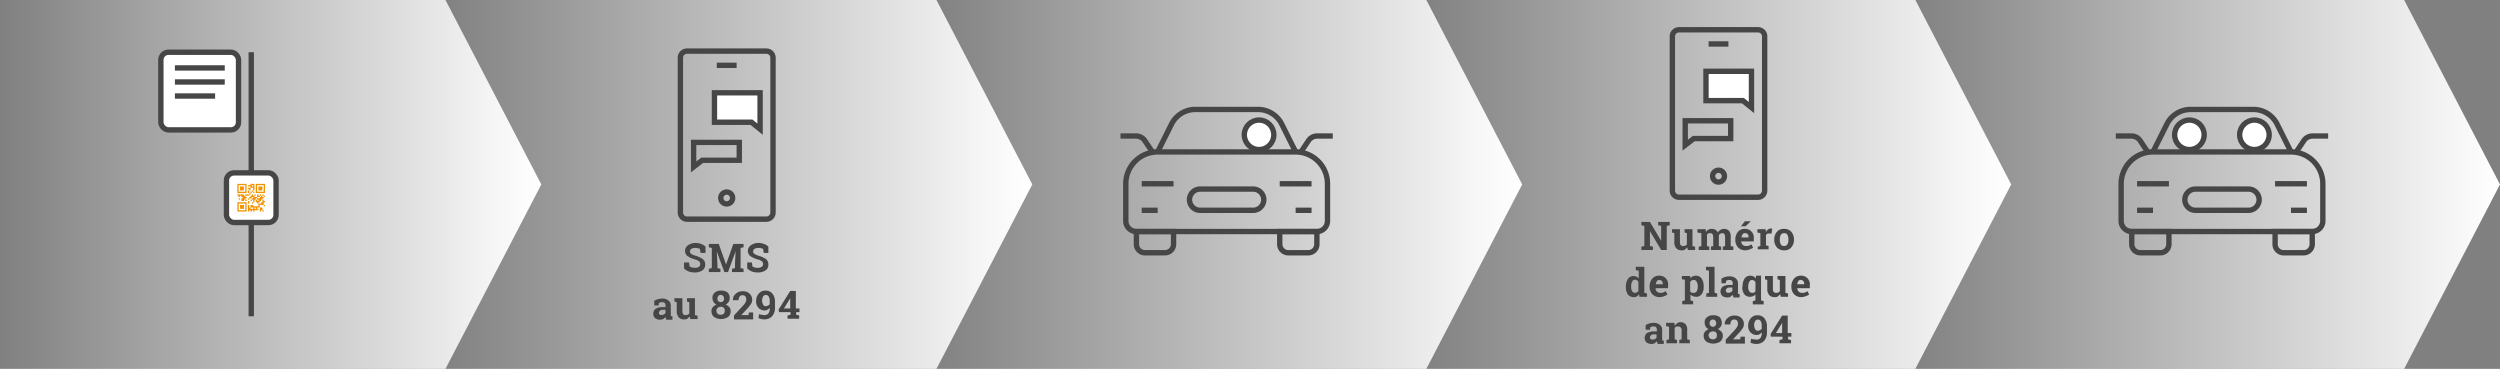 <svg xmlns="http://www.w3.org/2000/svg" xmlns:xlink="http://www.w3.org/1999/xlink" width="931.371" height="137.413" viewBox="0 0 931.371 137.413">
  <rect x="0" y="0" width="931.371" height="137.413" fill="#808080" stroke="none"/>
  <defs>
    <linearGradient id="linear-gradient" y1="0.5" x2="1" y2="0.5" gradientUnits="objectBoundingBox">
      <stop offset="0" stop-color="#fff" stop-opacity="0"/>
      <stop offset="1" stop-color="#fff"/>
    </linearGradient>
  </defs>
  <g id="Gruppe_1405" data-name="Gruppe 1405" transform="translate(-180.629 -1132.961)">
    <path id="Pfad_2948" data-name="Pfad 2948" d="M-129.9,237.949H-316.347V100.536H-129.9l35.707,68.707Z" transform="translate(1206.191 1032.426)" fill="url(#linear-gradient)"/>
    <path id="Pfad_2949" data-name="Pfad 2949" d="M-277.439,237.949H-463.888V100.536h186.448l35.707,68.707Z" transform="translate(1171.636 1032.426)" fill="url(#linear-gradient)"/>
    <path id="Pfad_2950" data-name="Pfad 2950" d="M-425.05,237.949H-611.5V100.536H-425.05l35.707,68.707Z" transform="translate(1137.063 1032.426)" fill="url(#linear-gradient)"/>
    <path id="Pfad_2951" data-name="Pfad 2951" d="M-572.921,237.949H-759.37V100.536h186.448l35.707,68.707Z" transform="translate(1102.43 1032.426)" fill="url(#linear-gradient)"/>
    <path id="Pfad_2952" data-name="Pfad 2952" d="M-725.015,237.949H-890.978V100.536h165.962l35.707,68.707Z" transform="translate(1071.606 1032.426)" fill="url(#linear-gradient)"/>
    <path id="Pfad_2953" data-name="Pfad 2953" d="M-540.893,147.518l-2.782-4.17a3.951,3.951,0,0,0-3.29-1.761h-5.792" transform="translate(1150.821 1042.041)" fill="none" stroke="#464646" stroke-miterlimit="10" stroke-width="2"/>
    <path id="Rechteck_531" data-name="Rechteck 531" d="M0,0H13.842a0,0,0,0,1,0,0V4.705a3.2,3.2,0,0,1-3.2,3.2H3.2A3.2,3.2,0,0,1,0,4.705V0A0,0,0,0,1,0,0Z" transform="translate(603.996 1219.22)" fill="none" stroke="#464646" stroke-miterlimit="10" stroke-width="2"/>
    <line id="Linie_675" data-name="Linie 675" x1="11.864" transform="translate(605.974 1201.424)" fill="none" stroke="#464646" stroke-miterlimit="10" stroke-width="2"/>
    <line id="Linie_676" data-name="Linie 676" x1="5.932" transform="translate(605.974 1211.311)" fill="none" stroke="#464646" stroke-miterlimit="10" stroke-width="2"/>
    <path id="Pfad_2954" data-name="Pfad 2954" d="M-498.284,147.518l2.781-4.17a3.953,3.953,0,0,1,3.29-1.761h5.793" transform="translate(1163.58 1042.041)" fill="none" stroke="#464646" stroke-miterlimit="10" stroke-width="2"/>
    <path id="Rechteck_532" data-name="Rechteck 532" d="M3.2,0h7.433a3.2,3.2,0,0,1,3.2,3.2V7.91a0,0,0,0,1,0,0H0a0,0,0,0,1,0,0V3.2A3.2,3.2,0,0,1,3.2,0Z" transform="translate(671.228 1227.129) rotate(180)" fill="none" stroke="#464646" stroke-miterlimit="10" stroke-width="2"/>
    <path id="Pfad_2955" data-name="Pfad 2955" d="M-541.542,149.394l5.18-10.361a9.881,9.881,0,0,1,8.839-5.458h23.373a9.879,9.879,0,0,1,8.838,5.458l5.181,10.361" transform="translate(1153.448 1040.164)" fill="none" stroke="#464646" stroke-miterlimit="10" stroke-width="2"/>
    <line id="Linie_677" data-name="Linie 677" x2="11.864" transform="translate(657.386 1201.424)" fill="none" stroke="#464646" stroke-miterlimit="10" stroke-width="2"/>
    <line id="Linie_678" data-name="Linie 678" x2="5.932" transform="translate(663.318 1211.311)" fill="none" stroke="#464646" stroke-miterlimit="10" stroke-width="2"/>
    <path id="Pfad_2956" data-name="Pfad 2956" d="M-508.2,165.517a3.966,3.966,0,0,0,3.954-3.954,3.966,3.966,0,0,0-3.954-3.954h-19.774a3.966,3.966,0,0,0-3.954,3.954,3.966,3.966,0,0,0,3.954,3.954Z" transform="translate(1155.699 1045.793)" fill="none" stroke="#464646" stroke-miterlimit="10" stroke-width="2"/>
    <path id="Pfad_2957" data-name="Pfad 2957" d="M-493.811,176.054h13.843a3.966,3.966,0,0,0,3.954-3.954V158.256a11.874,11.874,0,0,0-11.864-11.864h-51.412a11.874,11.874,0,0,0-11.865,11.864V172.1a3.966,3.966,0,0,0,3.954,3.954h53.389Z" transform="translate(1151.196 1043.166)" fill="none" stroke="#464646" stroke-miterlimit="10" stroke-width="2"/>
    <circle id="Ellipse_134" data-name="Ellipse 134" cx="5.5" cy="5.5" r="5.5" transform="translate(644.191 1177.684)" fill="#fff" stroke="#464646" stroke-miterlimit="10" stroke-width="2"/>
    <path id="Pfad_2958" data-name="Pfad 2958" d="M-240.447,147.518l-2.781-4.17a3.953,3.953,0,0,0-3.29-1.761h-5.793" transform="translate(1221.189 1042.041)" fill="none" stroke="#464646" stroke-miterlimit="10" stroke-width="2"/>
    <path id="Rechteck_533" data-name="Rechteck 533" d="M0,0H13.842a0,0,0,0,1,0,0V4.705a3.2,3.2,0,0,1-3.2,3.2H3.2A3.2,3.2,0,0,1,0,4.705V0A0,0,0,0,1,0,0Z" transform="translate(974.811 1219.22)" fill="none" stroke="#464646" stroke-miterlimit="10" stroke-width="2"/>
    <line id="Linie_679" data-name="Linie 679" x1="11.864" transform="translate(976.788 1201.423)" fill="none" stroke="#464646" stroke-miterlimit="10" stroke-width="2"/>
    <line id="Linie_680" data-name="Linie 680" x1="5.932" transform="translate(976.788 1211.311)" fill="none" stroke="#464646" stroke-miterlimit="10" stroke-width="2"/>
    <path id="Pfad_2959" data-name="Pfad 2959" d="M-197.837,147.518l2.781-4.17a3.953,3.953,0,0,1,3.29-1.761h5.793" transform="translate(1233.947 1042.041)" fill="none" stroke="#464646" stroke-miterlimit="10" stroke-width="2"/>
    <path id="Rechteck_534" data-name="Rechteck 534" d="M3.2,0h7.433a3.2,3.2,0,0,1,3.2,3.2V7.91a0,0,0,0,1,0,0H0a0,0,0,0,1,0,0V3.2A3.2,3.2,0,0,1,3.2,0Z" transform="translate(1042.042 1227.129) rotate(180)" fill="none" stroke="#464646" stroke-miterlimit="10" stroke-width="2"/>
    <path id="Pfad_2960" data-name="Pfad 2960" d="M-241.1,149.394l5.181-10.361a9.881,9.881,0,0,1,8.839-5.458H-203.7a9.881,9.881,0,0,1,8.839,5.458l5.181,10.361" transform="translate(1223.816 1040.164)" fill="none" stroke="#464646" stroke-miterlimit="10" stroke-width="2"/>
    <line id="Linie_681" data-name="Linie 681" x2="11.864" transform="translate(1028.201 1201.423)" fill="none" stroke="#464646" stroke-miterlimit="10" stroke-width="2"/>
    <line id="Linie_682" data-name="Linie 682" x2="5.932" transform="translate(1034.133 1211.311)" fill="none" stroke="#464646" stroke-miterlimit="10" stroke-width="2"/>
    <path id="Pfad_2961" data-name="Pfad 2961" d="M-207.754,165.517a3.967,3.967,0,0,0,3.956-3.954,3.967,3.967,0,0,0-3.956-3.956h-19.773a3.967,3.967,0,0,0-3.956,3.956,3.967,3.967,0,0,0,3.956,3.954Z" transform="translate(1226.067 1045.793)" fill="none" stroke="#464646" stroke-miterlimit="10" stroke-width="2"/>
    <path id="Pfad_2962" data-name="Pfad 2962" d="M-193.364,176.054h13.842a3.967,3.967,0,0,0,3.956-3.956V158.256a11.874,11.874,0,0,0-11.864-11.864h-51.414a11.874,11.874,0,0,0-11.864,11.864V172.1a3.967,3.967,0,0,0,3.956,3.956h53.389Z" transform="translate(1221.564 1043.166)" fill="none" stroke="#464646" stroke-miterlimit="10" stroke-width="2"/>
    <circle id="Ellipse_135" data-name="Ellipse 135" cx="5.5" cy="5.5" r="5.5" transform="translate(1015.006 1177.684)" fill="#fff" stroke="#464646" stroke-miterlimit="10" stroke-width="2"/>
    <circle id="Ellipse_136" data-name="Ellipse 136" cx="5.5" cy="5.5" r="5.5" transform="translate(990.791 1177.684)" fill="#fff" stroke="#464646" stroke-miterlimit="10" stroke-width="2"/>
    <g id="Gruppe_1333" data-name="Gruppe 1333" transform="translate(240.56 1152.421)">
      <line id="Linie_683" data-name="Linie 683" y2="98.365" transform="translate(33.673)" fill="none" stroke="#464646" stroke-miterlimit="10" stroke-width="2"/>
      <rect id="Rechteck_535" data-name="Rechteck 535" width="28.932" height="28.932" rx="2.835" fill="#fff" stroke="#464646" stroke-miterlimit="10" stroke-width="2"/>
      <rect id="Rechteck_536" data-name="Rechteck 536" width="18.485" height="18.485" rx="2.835" transform="translate(24.431 44.941)" fill="#fff" stroke="#464646" stroke-miterlimit="10" stroke-width="2"/>
      <path id="Pfad_2963" data-name="Pfad 2963" d="M-819.311,166.333h.491v-.49h-.491v.49m.491,0h.491v-.49h-.491v.49m.491,0h.49v-.49h-.49v.49m.49,0h.491v-.49h-.491v.49m.491,0h.49v-.49h-.49v.49m.49,0h.491v-.49h-.491v.49m.491,0h.491v-.49h-.491v.49m.981,0h.491v-.49h-.491v.49m.981,0h.491v-.49h-.491v.49m.982,0h.49v-.49h-.49v.49m2.454,0h.49v-.49h-.49v.49m.981,0h.49v-.49h-.49v.49m-9.324-.49h.491v-.491h-.491v.491m2.945,0h.491v-.491h-.491v.491m.981,0h.491v-.491h-.491v.491m.491,0h.49v-.491h-.49v.491m.49,0h.491v-.491h-.491v.491m.491,0h.491v-.491h-.491v.491m.491,0h.49v-.491h-.49v.491m.49,0h.491v-.491h-.491v.491m.491,0h.49v-.491h-.49v.491m.49,0h.491v-.491h-.491v.491m.982,0h.49v-.491h-.49v.491m.49,0h.491v-.491h-.491v.491m-8.833-.491h.491v-.49h-.491v.49m.982,0h.49v-.49h-.49v.49m.49,0h.491v-.49h-.491v.49m.491,0h.49v-.49h-.49v.49m.981,0h.491v-.49h-.491v.49m.981,0h.491v-.49h-.491v.49m.491,0h.49v-.49h-.49v.49m1.472,0h.49v-.49h-.49v.49m.981,0h.49v-.49h-.49v.49m1.472,0h.49v-.49h-.49v.49m.49,0h.491v-.49h-.491v.49m-8.833-.49h.491v-.491h-.491v.491m.982,0h.49v-.491h-.49v.491m.49,0h.491v-.491h-.491v.491m.491,0h.49v-.491h-.49v.491m.981,0h.491v-.491h-.491v.491m.981,0h.491v-.491h-.491v.491m.981,0h.491v-.491h-.491v.491m.491,0h.491v-.491h-.491v.491m.491,0h.49v-.491h-.49v.491m.49,0h.491v-.491h-.491v.491m.491,0h.49v-.491h-.49v.491m.49,0h.491v-.491h-.491v.491m.491,0h.491v-.491h-.491v.491m-7.852-.491h.491v-.491h-.491v.491m.982,0h.49v-.491h-.49v.491m.49,0h.491v-.491h-.491v.491m.491,0h.49v-.491h-.49v.491m.981,0h.491v-.491h-.491v.491m.981,0h.491v-.491h-.491v.491m.981,0h.491v-.491h-.491v.491m.491,0h.491v-.491h-.491v.491m2.454,0h.491v-.491h-.491v.491m1.962,0h.491v-.491h-.491v.491m-9.814-.491h.491v-.49h-.491v.49m2.945,0h.491v-.49h-.491v.49m4.907,0h.491v-.49h-.491v.49m.491,0h.49v-.49h-.49v.49m.49,0h.491v-.49h-.491v.49m.491,0h.49v-.49h-.49v.49m-9.324-.49h.491V162.9h-.491v.491m.491,0h.491V162.9h-.491v.491m.491,0h.49V162.9h-.49v.491m.49,0h.491V162.9h-.491v.491m.491,0h.49V162.9h-.49v.491m.49,0h.491V162.9h-.491v.491m.491,0h.491V162.9h-.491v.491m.981,0h.491V162.9h-.491v.491m1.472,0h.491V162.9h-.491v.491m1.962,0h.491V162.9h-.491v.491m1.472,0h.491V162.9h-.491v.491m.491,0h.49V162.9h-.49v.491m-5.4-.491h.491v-.49h-.491v.49m1.964,0h.49v-.49h-.49v.49m.981,0h.49v-.49h-.49v.49m.49,0h.491v-.49h-.491v.49m.491,0h.491v-.49h-.491v.49m1.472,0h.49v-.49h-.49v.49m.49,0h.491v-.49h-.491v.49m-8.342-.49h.491v-.491h-.491v.491m.491,0h.49v-.491h-.49v.491m.981,0h.491v-.491h-.491v.491m1.962,0h.491v-.491h-.491v.491m.982,0h.49v-.491h-.49v.491m.981,0h.49v-.491h-.49v.491m.981,0h.491v-.491h-.491v.491m.491,0h.49v-.491h-.49v.491m.981,0h.49v-.491h-.49v.491m-8.833-.491h.491v-.491h-.491v.491m.981,0h.491v-.491h-.491v.491m.491,0h.49v-.491h-.49v.491m.49,0h.491v-.491h-.491v.491m1.472,0h.491v-.491h-.491v.491m1.472,0h.491v-.491h-.491v.491m.491,0h.49v-.491h-.49v.491m.49,0h.491v-.491h-.491v.491m.981,0h.491v-.491h-.491v.491m.491,0h.491v-.491h-.491v.491m.491,0h.49v-.491h-.49v.491m.49,0h.491v-.491h-.491v.491m-6.87-.491h.49v-.49h-.49v.49m.49,0h.491v-.49h-.491v.49m.491,0h.491v-.49h-.491v.49m1.472,0h.49v-.49h-.49v.49m.49,0h.491v-.49h-.491v.49m.982,0h.49v-.49h-.49v.49m.49,0h.491v-.49h-.491v.49m.491,0h.49v-.49h-.49v.49m1.472,0h.49v-.49h-.49v.49m.49,0h.491v-.49h-.491v.49m.491,0h.49v-.49h-.49v.49m-8.833-.49h.491v-.491h-.491v.491m.981,0h.491v-.491h-.491v.491m.491,0h.49v-.491h-.49v.491m.49,0h.491v-.491h-.491v.491m2.454,0h.491v-.491h-.491v.491m.491,0h.491v-.491h-.491v.491m.491,0h.49v-.491h-.49v.491m1.471,0h.491v-.491h-.491v.491m.491,0h.491v-.491h-.491v.491m.981,0h.491v-.491h-.491v.491m.981,0h.491v-.491h-.491v.491m-9.814-.491h.491v-.491h-.491v.491m.491,0h.491v-.491h-.491v.491m.491,0h.49v-.491h-.49v.491m.49,0h.491v-.491h-.491v.491m.491,0h.49v-.491h-.49v.491m.981,0h.491v-.491h-.491v.491m.491,0h.49v-.491h-.49v.491m.49,0h.491v-.491h-.491v.491m1.472,0h.491v-.491h-.491v.491m.981,0h.491v-.491h-.491v.491m.981,0h.491v-.491h-.491v.491m.982,0h.49v-.491h-.49v.491m.981,0h.49v-.491h-.49v.491m-4.907-.491h.49v-.49h-.49v.49m-4.417-.49h.491v-.491h-.491v.491m.491,0h.491v-.491h-.491v.491m.491,0h.49v-.491h-.49v.491m.49,0h.491v-.491h-.491v.491m.491,0h.49v-.491h-.49v.491m.49,0h.491v-.491h-.491v.491m.491,0h.491v-.491h-.491v.491m.981,0h.491v-.491h-.491v.491m.981,0h.491v-.491h-.491v.491m.982,0h.49v-.491h-.49v.491m.981,0h.49v-.491h-.49v.491m.49,0h.491v-.491h-.491v.491m.491,0h.491v-.491h-.491v.491m.491,0h.49v-.491h-.49v.491m.49,0h.491v-.491h-.491v.491m.491,0h.49v-.491h-.49v.491m.49,0h.491v-.491h-.491v.491m-9.814-.491h.491v-.49h-.491v.49m2.945,0h.491v-.49h-.491v.49m.981,0h.491v-.49h-.491v.49m1.472,0h.491v-.49h-.491v.49m1.472,0h.49v-.49h-.49v.49m2.944,0h.491v-.49h-.491v.49m-9.814-.49h.491v-.491h-.491v.491m.982,0h.49v-.491h-.49v.491m.49,0h.491v-.491h-.491v.491m.491,0h.49v-.491h-.49v.491m.981,0h.491v-.491h-.491v.491m1.472,0h.49v-.491h-.49v.491m1.472,0h.49v-.491h-.49v.491m.981,0h.49v-.491h-.49v.491m.981,0h.491v-.491h-.491v.491m.491,0h.49v-.491h-.49v.491m.49,0h.491v-.491h-.491v.491m.981,0h.491v-.491h-.491v.491m-9.814-.491h.491V157.5h-.491v.491m.982,0h.49V157.5h-.49v.491m.49,0h.491V157.5h-.491v.491m.491,0h.49V157.5h-.49v.491m.981,0h.491V157.5h-.491v.491m.981,0h.491V157.5h-.491v.491m.491,0h.49V157.5h-.49v.491m1.472,0h.49V157.5h-.49v.491m.981,0h.49V157.5h-.49v.491m.981,0h.491V157.5h-.491v.491m.491,0h.49V157.5h-.49v.491m.49,0h.491V157.5h-.491v.491m.981,0h.491V157.5h-.491v.491m-9.814-.491h.491v-.49h-.491v.49m.982,0h.49v-.49h-.49v.49m.49,0h.491v-.49h-.491v.49m.491,0h.49v-.49h-.49v.49m.981,0h.491v-.49h-.491v.49m1.962,0h.491v-.49h-.491v.49m.491,0h.491v-.49h-.491v.49m.491,0h.49v-.49h-.49v.49m.981,0h.49v-.49h-.49v.49m.981,0h.491v-.49h-.491v.49m.491,0h.49v-.49h-.49v.49m.49,0h.491v-.49h-.491v.49m.981,0h.491v-.49h-.491v.49m-9.814-.49h.491v-.491h-.491v.491m2.945,0h.491v-.491h-.491v.491m.981,0h.491v-.491h-.491v.491m.491,0h.49v-.491h-.49v.491m.49,0h.491v-.491h-.491v.491m.982,0h.49v-.491h-.49v.491m.981,0h.49v-.491h-.49v.491m2.944,0h.491v-.491h-.491v.491m-9.814-.491h.491v-.49h-.491v.49m.491,0h.491v-.49h-.491v.49m.491,0h.49v-.49h-.49v.49m.49,0h.491v-.49h-.491v.49m.491,0h.49v-.49h-.49v.49m.49,0h.491v-.49h-.491v.49m.491,0h.491v-.49h-.491v.49m1.962,0h.491v-.49h-.491v.49m.491,0h.491v-.49h-.491v.49m.491,0h.49v-.49h-.49v.49m.981,0h.49v-.49h-.49v.49m.49,0h.491v-.49h-.491v.49m.491,0h.491v-.49h-.491v.49m.491,0h.49v-.49h-.49v.49m.49,0h.491v-.49h-.491v.49m.491,0h.49v-.49h-.49v.49m.49,0h.491v-.49h-.491v.49Z" transform="translate(847.831 -106.997)" fill="#f39300"/>
      <line id="Linie_684" data-name="Linie 684" x2="18.572" transform="translate(5.227 5.849)" fill="none" stroke="#464646" stroke-miterlimit="10" stroke-width="2"/>
      <line id="Linie_685" data-name="Linie 685" x2="18.572" transform="translate(5.227 11.081)" fill="none" stroke="#464646" stroke-miterlimit="10" stroke-width="2"/>
      <line id="Linie_686" data-name="Linie 686" x2="14.981" transform="translate(5.227 16.314)" fill="none" stroke="#464646" stroke-miterlimit="10" stroke-width="2"/>
    </g>
    <g id="Gruppe_1402" data-name="Gruppe 1402" transform="translate(394.8 1122.1)">
      <path id="Pfad_3093" data-name="Pfad 3093" d="M37.4,78.949V32.365A2.472,2.472,0,0,1,39.865,29.9H69.442a2.472,2.472,0,0,1,2.465,2.465V90.041a2.472,2.472,0,0,1-2.465,2.465H39.865A2.472,2.472,0,0,1,37.4,90.041V78.949" transform="translate(1.906)" fill="none" stroke="#474647" stroke-miterlimit="10" stroke-width="2"/>
      <circle id="Ellipse_145" data-name="Ellipse 145" cx="2.218" cy="2.218" r="2.218" transform="translate(54.341 82.4)" fill="none" stroke="#474647" stroke-miterlimit="10" stroke-width="2"/>
      <line id="Linie_690" data-name="Linie 690" x1="7.394" transform="translate(52.862 35.199)" fill="none" stroke="#474647" stroke-miterlimit="10" stroke-width="2"/>
      <path id="Pfad_3094" data-name="Pfad 3094" d="M47.7,53.468H61.5l3.2,2.588V42.5H47.7Z" transform="translate(4.299 2.928)" fill="#fff" stroke="#474647" stroke-miterlimit="10" stroke-width="2"/>
      <path id="Pfad_3095" data-name="Pfad 3095" d="M58.407,64.155H44.6L41.4,66.62V57.5H58.407Z" transform="translate(2.835 6.414)" fill="none" stroke="#474647" stroke-miterlimit="10" stroke-width="2"/>
      <g id="Gruppe_1401" data-name="Gruppe 1401" transform="translate(29.2 101.379)">
        <path id="Pfad_3096" data-name="Pfad 3096" d="M46.264,91.6h-1.6l-.246-1.479a1.321,1.321,0,0,0-.739-.246,3.412,3.412,0,0,0-1.109-.123,2.214,2.214,0,0,0-1.356.37,1,1,0,0,0-.493.986.93.93,0,0,0,.493.863,5.889,5.889,0,0,0,1.725.739,8.446,8.446,0,0,1,2.588,1.232,2.539,2.539,0,0,1,.863,2.1,2.421,2.421,0,0,1-1.109,2.1,4.832,4.832,0,0,1-2.835.739,5.97,5.97,0,0,1-2.218-.37A5.169,5.169,0,0,1,38.5,97.389V95.171h1.849L40.6,96.65a1.84,1.84,0,0,0,.863.37,3.8,3.8,0,0,0,1.232.123,2.214,2.214,0,0,0,1.356-.37,1.281,1.281,0,0,0,.493-.986,1.4,1.4,0,0,0-.37-.986,4.013,4.013,0,0,0-1.479-.739,8.807,8.807,0,0,1-2.835-1.232,2.4,2.4,0,0,1-.986-1.972,2.577,2.577,0,0,1,1.109-2.1A4.734,4.734,0,0,1,42.69,87.9a6.446,6.446,0,0,1,2.218.37,5.065,5.065,0,0,1,1.6.986V91.6Z" transform="translate(-27.039 -87.9)" fill="#474647"/>
        <path id="Pfad_3097" data-name="Pfad 3097" d="M55.982,90.911h0l-2.835,7.764H51.792l-2.835-7.641h0l.246,4.56v1.6l1.109.246v1.232H46V97.443l1.109-.246V89.679L46,89.432V88.2h3.7l2.711,7.641h0L55.12,88.2h3.82v1.232l-1.109.246V97.2l1.109.246v1.232H54.627V97.443l1.109-.246v-1.6Z" transform="translate(-25.296 -87.83)" fill="#474647"/>
        <path id="Pfad_3098" data-name="Pfad 3098" d="M65.364,91.6h-1.6l-.246-1.479a1.321,1.321,0,0,0-.739-.246,3.412,3.412,0,0,0-1.109-.123,2.214,2.214,0,0,0-1.356.37,1,1,0,0,0-.493.986.93.93,0,0,0,.493.863,5.889,5.889,0,0,0,1.725.739,8.446,8.446,0,0,1,2.588,1.232,2.539,2.539,0,0,1,.863,2.1,2.421,2.421,0,0,1-1.109,2.1,4.832,4.832,0,0,1-2.835.739,5.97,5.97,0,0,1-2.218-.37A5.169,5.169,0,0,1,57.6,97.389V95.171h1.725l.246,1.479a1.84,1.84,0,0,0,.863.37,3.8,3.8,0,0,0,1.232.123,2.214,2.214,0,0,0,1.356-.37,1.281,1.281,0,0,0,.493-.986,1.4,1.4,0,0,0-.37-.986,4.013,4.013,0,0,0-1.479-.739,8.807,8.807,0,0,1-2.835-1.232,2.4,2.4,0,0,1-.986-1.972,2.577,2.577,0,0,1,1.109-2.1,4.734,4.734,0,0,1,2.711-.863,6.446,6.446,0,0,1,2.218.37,5.065,5.065,0,0,1,1.6.986V91.6Z" transform="translate(-22.6 -87.9)" fill="#474647"/>
        <path id="Pfad_3099" data-name="Pfad 3099" d="M34.006,112.341c0-.123-.123-.246-.123-.37s-.123-.246-.123-.37a5.361,5.361,0,0,1-.863.739,3.646,3.646,0,0,1-1.232.246,3.027,3.027,0,0,1-1.849-.616,2.4,2.4,0,0,1,.246-3.451,5.008,5.008,0,0,1,2.588-.616H33.76v-.739a1.119,1.119,0,0,0-.37-.863c-.246-.246-.493-.246-.986-.246a.923.923,0,0,0-.616.123.64.64,0,0,0-.493.246l-.123.863h-1.6v-1.725a4.556,4.556,0,0,1,1.356-.616,6.244,6.244,0,0,1,1.6-.246,3.553,3.553,0,0,1,2.342.739,2.3,2.3,0,0,1,.863,1.972v3.82l.616.123v1.232H34.006Zm-1.725-1.479a1.781,1.781,0,0,0,.863-.246,1.23,1.23,0,0,0,.616-.493V108.89H32.651a1.213,1.213,0,0,0-.986.37,1.065,1.065,0,0,0-.37.739.941.941,0,0,0,.246.616A1.042,1.042,0,0,0,32.281,110.862Z" transform="translate(-29.2 -83.996)" fill="#474647"/>
        <path id="Pfad_3100" data-name="Pfad 3100" d="M41.269,111.378a5.693,5.693,0,0,1-.863.863,2.027,2.027,0,0,1-1.232.246,2.6,2.6,0,0,1-1.972-.739,3.468,3.468,0,0,1-.739-2.465v-3.2l-.863-.246V104.6h2.958v4.683a2.651,2.651,0,0,0,.246,1.232,1.119,1.119,0,0,0,.863.37,1.827,1.827,0,0,0,.863-.123,1.23,1.23,0,0,0,.616-.493v-4.19l-.863-.246V104.6h2.958v6.285l.986.246v1.232H41.515Z" transform="translate(-27.713 -84.019)" fill="#474647"/>
        <path id="Pfad_3101" data-name="Pfad 3101" d="M53.578,105.134a2.484,2.484,0,0,1-.37,1.356,2.91,2.91,0,0,1-1.109.986,5.472,5.472,0,0,1,1.356.986,2.152,2.152,0,0,1,.493,1.479,2.708,2.708,0,0,1-.986,2.218,4.9,4.9,0,0,1-5.176,0,2.708,2.708,0,0,1-.986-2.218,1.964,1.964,0,0,1,.493-1.479,3.862,3.862,0,0,1,1.356-.986,2.175,2.175,0,0,1-1.109-.986,2.484,2.484,0,0,1-.37-1.356,2.39,2.39,0,0,1,.863-2.1,3.553,3.553,0,0,1,2.342-.739,3.911,3.911,0,0,1,2.465.739A2.9,2.9,0,0,1,53.578,105.134Zm-1.849,4.683a1.307,1.307,0,0,0-1.479-1.479,1.72,1.72,0,0,0-1.109.37,1.484,1.484,0,0,0,1.109,2.588,1.72,1.72,0,0,0,1.109-.37A1.506,1.506,0,0,0,51.73,109.818Zm-.246-4.56a1.4,1.4,0,0,0-.37-.986,1.119,1.119,0,0,0-.863-.37.959.959,0,0,0-.863.37,1.4,1.4,0,0,0-.37.986,1.213,1.213,0,0,0,.37.986,1.191,1.191,0,0,0,1.725,0C51.36,106.12,51.483,105.751,51.483,105.258Z" transform="translate(-25.11 -84.554)" fill="#474647"/>
        <path id="Pfad_3102" data-name="Pfad 3102" d="M53.67,112.852V111.5L57,107.923a5.9,5.9,0,0,0,.986-1.356,1.832,1.832,0,0,0,.246-1.109,1.72,1.72,0,0,0-.37-1.109,1.4,1.4,0,0,0-.986-.37,1.2,1.2,0,0,0-1.109.493,2.214,2.214,0,0,0-.37,1.356H53.3a2.762,2.762,0,0,1,.986-2.342,3.53,3.53,0,0,1,2.588-.986,3.472,3.472,0,0,1,2.588.863,3.086,3.086,0,0,1,.986,2.218,2.829,2.829,0,0,1-.493,1.725,16.442,16.442,0,0,1-1.725,2.1l-1.849,1.972h2.711l.123-.986h1.6v2.588H53.67Z" transform="translate(-23.599 -84.507)" fill="#474647"/>
        <path id="Pfad_3103" data-name="Pfad 3103" d="M63.5,111.42a1.766,1.766,0,0,0,1.356-.616,2.913,2.913,0,0,0,.493-1.972v-.123a5.36,5.36,0,0,1-.863.739,2.9,2.9,0,0,1-.986.246,3.155,3.155,0,0,1-2.342-.986,3.472,3.472,0,0,1-.863-2.588,4.06,4.06,0,0,1,.986-2.711,3.1,3.1,0,0,1,2.465-1.109,3.183,3.183,0,0,1,2.588,1.109,4.612,4.612,0,0,1,.986,3.081v2.218a4.607,4.607,0,0,1-1.109,3.2,3.9,3.9,0,0,1-2.835,1.109,3.412,3.412,0,0,1-1.109-.123,3.917,3.917,0,0,1-1.109-.37l.246-1.479a2.9,2.9,0,0,0,.986.246A3.412,3.412,0,0,0,63.5,111.42Zm.37-3.327a1.781,1.781,0,0,0,.863-.246,1.23,1.23,0,0,0,.616-.493v-1.109a3.264,3.264,0,0,0-.37-1.725,1.294,1.294,0,0,0-1.109-.616,1.257,1.257,0,0,0-.986.616,3.143,3.143,0,0,0,0,2.958A.976.976,0,0,0,63.874,108.092Z" transform="translate(-21.973 -84.554)" fill="#474647"/>
        <path id="Pfad_3104" data-name="Pfad 3104" d="M73.632,108.932h1.232v1.356H73.632v.986l1.109.246v1.232H70.427V111.52l1.109-.246v-.986H67.223L67.1,109.3l4.313-6.9h2.1v6.532Zm-4.56,0h2.342v-3.82h0l-.123.246Z" transform="translate(-20.392 -84.53)" fill="#474647"/>
      </g>
    </g>
    <g id="Gruppe_1404" data-name="Gruppe 1404" transform="translate(671.848 1114.154)">
      <path id="Pfad_3105" data-name="Pfad 3105" d="M128.6,78.777V32.356a2.463,2.463,0,0,1,2.456-2.456H160.53a2.463,2.463,0,0,1,2.456,2.456V89.83a2.463,2.463,0,0,1-2.456,2.456H131.056A2.463,2.463,0,0,1,128.6,89.83V78.777" transform="translate(3.216)" fill="none" stroke="#474647" stroke-miterlimit="10" stroke-width="2"/>
      <circle id="Ellipse_146" data-name="Ellipse 146" cx="2.211" cy="2.211" r="2.211" transform="translate(146.798 82.216)" fill="none" stroke="#474647" stroke-miterlimit="10" stroke-width="2"/>
      <line id="Linie_691" data-name="Linie 691" x1="7.368" transform="translate(145.325 35.181)" fill="none" stroke="#474647" stroke-miterlimit="10" stroke-width="2"/>
      <path id="Pfad_3106" data-name="Pfad 3106" d="M138.8,53.43h13.754l3.193,2.579V42.5H138.8Z" transform="translate(5.542 2.874)" fill="#fff" stroke="#474647" stroke-miterlimit="10" stroke-width="2"/>
      <path id="Pfad_3107" data-name="Pfad 3107" d="M149.447,64.132H135.693L132.5,66.588V57.5h16.947Z" transform="translate(4.105 6.295)" fill="none" stroke="#474647" stroke-miterlimit="10" stroke-width="2"/>
      <g id="Gruppe_1403" data-name="Gruppe 1403" transform="translate(114.5 101.251)">
        <path id="Pfad_3108" data-name="Pfad 3108" d="M129.761,88.2v1.228l-1.105.246v8.965h-2.088l-4.175-7h0v5.526l1.105.246v1.228h-4.3V97.411l1.105-.246V89.674l-1.105-.246V88.2h3.193l4.175,7h0V89.674l-1.105-.246V88.2h4.3Z" transform="translate(-113.428 -87.954)" fill="#474647"/>
        <path id="Pfad_3109" data-name="Pfad 3109" d="M134.149,97.154a5.672,5.672,0,0,1-.86.86,2.019,2.019,0,0,1-1.228.246,2.593,2.593,0,0,1-1.965-.737,3.455,3.455,0,0,1-.737-2.456V91.874l-.86-.246V90.4h2.947v4.667a2.642,2.642,0,0,0,.246,1.228,1.115,1.115,0,0,0,.86.368,1.821,1.821,0,0,0,.86-.123,1.226,1.226,0,0,0,.614-.491V91.874l-.86-.246V90.4h2.947v6.263l.982.246v1.228h-2.7Z" transform="translate(-111.307 -87.453)" fill="#474647"/>
        <path id="Pfad_3110" data-name="Pfad 3110" d="M136.2,91.651V90.423h3.07l.123.982a3.31,3.31,0,0,1,.982-.86,2.429,2.429,0,0,1,1.351-.246,2.075,2.075,0,0,1,1.228.368,2.275,2.275,0,0,1,.86.982,2.514,2.514,0,0,1,.982-.982,2.667,2.667,0,0,1,3.193.368,3.47,3.47,0,0,1,.614,2.456v3.193l.982.246V98.16h-3.93V96.932l.86-.246V93.493a2.642,2.642,0,0,0-.246-1.228,1.115,1.115,0,0,0-.86-.368,1.745,1.745,0,0,0-.737.246c-.246.123-.368.368-.491.491v4.053l.86.246V98.16h-3.807V96.932l.86-.246V93.493a2.642,2.642,0,0,0-.246-1.228,1.115,1.115,0,0,0-.86-.368,1.558,1.558,0,0,0-.737.123.959.959,0,0,0-.491.491v4.175l.86.246V98.16h-3.93V96.932l.982-.246V91.9Z" transform="translate(-109.551 -87.475)" fill="#474647"/>
        <path id="Pfad_3111" data-name="Pfad 3111" d="M151.384,98.807a3.611,3.611,0,0,1-2.7-1.105A4.046,4.046,0,0,1,147.7,95v-.246a4.379,4.379,0,0,1,.982-2.825,3.172,3.172,0,0,1,2.579-1.105,3.187,3.187,0,0,1,3.316,3.561v1.105h-4.667a1.679,1.679,0,0,0,1.719,1.719,2.726,2.726,0,0,0,1.105-.123,7.24,7.24,0,0,0,.982-.491l.614,1.228a3.842,3.842,0,0,1-1.228.614A3.923,3.923,0,0,1,151.384,98.807ZM151.261,88h2.211l-1.965,1.842h-1.719Zm0,4.421a.822.822,0,0,0-.86.491,1.714,1.714,0,0,0-.368,1.105h2.579v-.246a1.714,1.714,0,0,0-.368-1.105A2.313,2.313,0,0,0,151.261,92.421Z" transform="translate(-106.928 -88)" fill="#474647"/>
        <path id="Pfad_3112" data-name="Pfad 3112" d="M154.523,96.954l.982-.246V91.919l-1.105-.246V90.446h3.07l.123,1.105a1.91,1.91,0,0,1,.737-.982,1.394,1.394,0,0,1,.982-.368h.614l-.246,1.842h-.86c-.246,0-.614,0-.737.123a.959.959,0,0,0-.491.491v3.807l.982.246v1.228h-4.053v-.982Z" transform="translate(-105.4 -87.498)" fill="#474647"/>
        <path id="Pfad_3113" data-name="Pfad 3113" d="M159.5,94.23a4.379,4.379,0,0,1,.982-2.825,3.262,3.262,0,0,1,2.7-1.105,3.429,3.429,0,0,1,2.7,1.105,4.379,4.379,0,0,1,.982,2.825v.123a4.379,4.379,0,0,1-.982,2.825,3.262,3.262,0,0,1-2.7,1.105,3.429,3.429,0,0,1-2.7-1.105,4.379,4.379,0,0,1-.982-2.825Zm2.088.123a3.567,3.567,0,0,0,.368,1.719,1.355,1.355,0,0,0,1.228.614,1.511,1.511,0,0,0,1.228-.614,3.253,3.253,0,0,0,.368-1.719V94.23a3.567,3.567,0,0,0-.368-1.719c-.246-.491-.614-.614-1.228-.614a1.355,1.355,0,0,0-1.228.614,3.567,3.567,0,0,0-.368,1.719Z" transform="translate(-104.237 -87.475)" fill="#474647"/>
        <path id="Pfad_3114" data-name="Pfad 3114" d="M119.412,111.993a2.869,2.869,0,0,1-.86.86,1.825,1.825,0,0,1-1.105.246,2.7,2.7,0,0,1-2.211-.982,4.67,4.67,0,0,1-.737-2.7v-.123a5.238,5.238,0,0,1,.737-2.947,2.479,2.479,0,0,1,2.211-1.105,2.313,2.313,0,0,1,.982.246,1.651,1.651,0,0,1,.86.737v-2.947l-1.105-.246V101.8h3.193v9.7l.982.246v1.228h-2.825Zm-2.947-2.7a2.787,2.787,0,0,0,.368,1.6,1.29,1.29,0,0,0,1.105.614,1.317,1.317,0,0,0,.737-.246.959.959,0,0,0,.491-.491v-3.316a2.679,2.679,0,0,0-.491-.614,1.746,1.746,0,0,0-.737-.246,1.18,1.18,0,0,0-1.105.737,3.566,3.566,0,0,0-.368,1.719Z" transform="translate(-114.5 -84.853)" fill="#474647"/>
        <path id="Pfad_3115" data-name="Pfad 3115" d="M125.384,112.482a3.611,3.611,0,0,1-2.7-1.105,4.046,4.046,0,0,1-.982-2.7v-.246a4.379,4.379,0,0,1,.982-2.825,3.172,3.172,0,0,1,2.579-1.105,3.187,3.187,0,0,1,3.316,3.561v1.105h-4.667a1.679,1.679,0,0,0,1.719,1.719,2.726,2.726,0,0,0,1.105-.123,7.242,7.242,0,0,0,.982-.491l.614,1.228a3.841,3.841,0,0,1-1.228.614A3.566,3.566,0,0,1,125.384,112.482Zm-.123-6.386a.822.822,0,0,0-.86.491,1.714,1.714,0,0,0-.368,1.105h2.579v-.123a1.714,1.714,0,0,0-.368-1.105A1.394,1.394,0,0,0,125.261,106.1Z" transform="translate(-112.858 -84.237)" fill="#474647"/>
        <path id="Pfad_3116" data-name="Pfad 3116" d="M131.5,105.851v-1.228h3.07l.123.86a1.651,1.651,0,0,1,.86-.737,3.586,3.586,0,0,1,1.105-.246,2.48,2.48,0,0,1,2.211,1.105,5.238,5.238,0,0,1,.737,2.947v.123a4.412,4.412,0,0,1-.737,2.7,2.394,2.394,0,0,1-2.211.982,3.586,3.586,0,0,1-1.105-.246,2.2,2.2,0,0,1-.86-.614v2.211l.982.246v1.228h-4.053v-1.228l.982-.246v-7.737Zm5.895,2.7a3.252,3.252,0,0,0-.368-1.719,1.18,1.18,0,0,0-1.105-.737,1.775,1.775,0,0,0-.86.246c-.246.123-.368.368-.491.491v3.439a.959.959,0,0,0,.491.491,1.821,1.821,0,0,0,.86.123,1.29,1.29,0,0,0,1.105-.614,3.072,3.072,0,0,0,.368-1.6Z" transform="translate(-110.623 -84.237)" fill="#474647"/>
        <path id="Pfad_3117" data-name="Pfad 3117" d="M138.8,103.028V101.8h3.193v9.7l.982.246v1.228h-4.053v-1.228l.982-.246v-8.228Z" transform="translate(-108.958 -84.853)" fill="#474647"/>
        <path id="Pfad_3118" data-name="Pfad 3118" d="M147.99,112.314c0-.123-.123-.246-.123-.368s-.123-.246-.123-.368a5.343,5.343,0,0,1-.86.737,2.02,2.02,0,0,1-1.228.246,3.016,3.016,0,0,1-1.842-.614,2.387,2.387,0,0,1,.246-3.439,4.991,4.991,0,0,1,2.579-.614h1.105v-.737a1.115,1.115,0,0,0-.368-.86c-.246-.246-.491-.246-.982-.246a.92.92,0,0,0-.614.123.638.638,0,0,0-.491.246l-.123.86h-1.6V105.56a4.539,4.539,0,0,1,1.351-.614,6.222,6.222,0,0,1,1.6-.246,3.541,3.541,0,0,1,2.333.737,2.29,2.29,0,0,1,.86,1.965v3.807l.614.123v1.228H147.99Zm-1.842-1.474a1.775,1.775,0,0,0,.86-.246,1.226,1.226,0,0,0,.614-.491v-1.228h-1.105a1.209,1.209,0,0,0-.982.368,1.061,1.061,0,0,0-.368.737.938.938,0,0,0,.246.614A1.317,1.317,0,0,0,146.147,110.84Z" transform="translate(-107.954 -84.191)" fill="#474647"/>
        <path id="Pfad_3119" data-name="Pfad 3119" d="M149.923,108.553a5.238,5.238,0,0,1,.737-2.947,2.479,2.479,0,0,1,2.211-1.105,3.586,3.586,0,0,1,1.105.246,5.342,5.342,0,0,1,.86.737l.123-.982H156.8v9.211l.982.246v1.228H153.73v-1.228l.982-.246V111.5a2.2,2.2,0,0,1-.86.614,2.933,2.933,0,0,1-1.105.246,2.7,2.7,0,0,1-2.211-.982,4.67,4.67,0,0,1-.737-2.7v-.123Zm2.088.123a2.787,2.787,0,0,0,.368,1.6,1.29,1.29,0,0,0,1.105.614c.246,0,.614,0,.737-.123a.959.959,0,0,0,.491-.491v-3.439c-.123-.246-.368-.368-.491-.491a1.745,1.745,0,0,0-.737-.246,1.18,1.18,0,0,0-1.105.737,4.1,4.1,0,0,0-.368,1.842Z" transform="translate(-106.449 -84.237)" fill="#474647"/>
        <path id="Pfad_3120" data-name="Pfad 3120" d="M162.349,111.354a5.675,5.675,0,0,1-.86.86,2.02,2.02,0,0,1-1.228.246,2.593,2.593,0,0,1-1.965-.737,3.455,3.455,0,0,1-.737-2.456v-3.193l-.86-.246V104.6h2.947v4.667a2.642,2.642,0,0,0,.246,1.228,1.115,1.115,0,0,0,.86.368,1.821,1.821,0,0,0,.86-.123,1.226,1.226,0,0,0,.614-.491v-4.175l-.86-.246V104.6h2.947v6.263l.982.246v1.228h-2.7Z" transform="translate(-104.875 -84.214)" fill="#474647"/>
        <path id="Pfad_3121" data-name="Pfad 3121" d="M168.384,112.482a3.611,3.611,0,0,1-2.7-1.105,4.046,4.046,0,0,1-.982-2.7v-.246a4.379,4.379,0,0,1,.982-2.825,3.172,3.172,0,0,1,2.579-1.105,3.187,3.187,0,0,1,3.316,3.561v1.105h-4.667a1.679,1.679,0,0,0,1.719,1.719,2.726,2.726,0,0,0,1.105-.123,7.242,7.242,0,0,0,.982-.491l.614,1.228a3.842,3.842,0,0,1-1.228.614A4.334,4.334,0,0,1,168.384,112.482Zm-.246-6.386a.822.822,0,0,0-.86.491,1.714,1.714,0,0,0-.368,1.105h2.579v-.123a1.714,1.714,0,0,0-.368-1.105A1.394,1.394,0,0,0,168.139,106.1Z" transform="translate(-103.051 -84.237)" fill="#474647"/>
        <path id="Pfad_3122" data-name="Pfad 3122" d="M124.989,126.414c0-.123-.123-.246-.123-.368s-.123-.246-.123-.368a5.343,5.343,0,0,1-.86.737,2.02,2.02,0,0,1-1.228.246,3.016,3.016,0,0,1-1.842-.614,2.387,2.387,0,0,1,.246-3.439,4.991,4.991,0,0,1,2.579-.614h1.105v-.737a1.115,1.115,0,0,0-.368-.86c-.246-.246-.491-.246-.982-.246a.92.92,0,0,0-.614.123.638.638,0,0,0-.491.246l-.123.86h-1.6V119.66a4.54,4.54,0,0,1,1.351-.614,6.222,6.222,0,0,1,1.6-.246,3.541,3.541,0,0,1,2.333.737,2.29,2.29,0,0,1,.86,1.965v3.807l.614.123v1.228h-2.333Zm-1.842-1.351a1.775,1.775,0,0,0,.86-.246,1.226,1.226,0,0,0,.614-.491V123.1h-1.105a1.209,1.209,0,0,0-.982.368,1.062,1.062,0,0,0-.368.737.938.938,0,0,0,.246.614A1.317,1.317,0,0,0,123.147,125.063Z" transform="translate(-113.2 -80.975)" fill="#474647"/>
        <path id="Pfad_3123" data-name="Pfad 3123" d="M126.823,125.232l.982-.246v-4.667l-1.105-.246v-1.228h3.07l.123,1.105a3.738,3.738,0,0,1,.982-.982,2.075,2.075,0,0,1,1.228-.368,2.5,2.5,0,0,1,1.842.737,3.132,3.132,0,0,1,.614,2.333v3.316l.982.246v1.228h-3.93v-1.228l.86-.246V121.67a1.5,1.5,0,0,0-.368-1.105,1.209,1.209,0,0,0-.982-.368,1.558,1.558,0,0,0-.737.123.959.959,0,0,0-.491.491v4.175l.86.246v1.228h-3.93v-1.228Z" transform="translate(-111.717 -81.021)" fill="#474647"/>
        <path id="Pfad_3124" data-name="Pfad 3124" d="M144.854,119.325a2.476,2.476,0,0,1-.368,1.351,2.9,2.9,0,0,1-1.105.982,5.453,5.453,0,0,1,1.351.982,2.144,2.144,0,0,1,.491,1.474,2.7,2.7,0,0,1-.982,2.211,4.882,4.882,0,0,1-5.158,0,2.7,2.7,0,0,1-.982-2.211,1.958,1.958,0,0,1,.491-1.474,3.849,3.849,0,0,1,1.351-.982,2.167,2.167,0,0,1-1.105-.982,2.476,2.476,0,0,1-.368-1.351,2.382,2.382,0,0,1,.86-2.088,3.541,3.541,0,0,1,2.333-.737,3.9,3.9,0,0,1,2.456.737A3.545,3.545,0,0,1,144.854,119.325Zm-1.842,4.667a1.3,1.3,0,0,0-1.474-1.474,1.714,1.714,0,0,0-1.105.368,1.479,1.479,0,0,0,1.105,2.579,1.714,1.714,0,0,0,1.105-.368A1.5,1.5,0,0,0,143.012,123.991Zm-.246-4.544a1.4,1.4,0,0,0-.368-.982,1.115,1.115,0,0,0-.86-.368.956.956,0,0,0-.86.368,1.394,1.394,0,0,0-.368.982,1.209,1.209,0,0,0,.368.982,1.187,1.187,0,0,0,1.719,0A1.209,1.209,0,0,0,142.767,119.447Z" transform="translate(-109.117 -81.5)" fill="#474647"/>
        <path id="Pfad_3125" data-name="Pfad 3125" d="M144.868,126.916v-1.351L148.184,122a5.88,5.88,0,0,0,.982-1.351,1.825,1.825,0,0,0,.246-1.105,1.714,1.714,0,0,0-.368-1.105,1.394,1.394,0,0,0-.982-.368,1.2,1.2,0,0,0-1.105.491,2.206,2.206,0,0,0-.368,1.351H144.5a2.753,2.753,0,0,1,.982-2.333,3.518,3.518,0,0,1,2.579-.982,3.46,3.46,0,0,1,2.579.86,3.075,3.075,0,0,1,.982,2.211,2.82,2.82,0,0,1-.491,1.719,16.383,16.383,0,0,1-1.719,2.088l-1.842,1.965h2.7l.123-.982h1.6v2.579h-7.123Z" transform="translate(-107.658 -81.477)" fill="#474647"/>
        <path id="Pfad_3126" data-name="Pfad 3126" d="M154.793,125.588a1.759,1.759,0,0,0,1.351-.614,2.9,2.9,0,0,0,.491-1.965v-.123a5.341,5.341,0,0,1-.86.737,2.89,2.89,0,0,1-.982.246,3.144,3.144,0,0,1-2.333-.982,3.459,3.459,0,0,1-.86-2.579,4.046,4.046,0,0,1,.982-2.7,3.092,3.092,0,0,1,2.456-1.105,3.172,3.172,0,0,1,2.579,1.105,4.6,4.6,0,0,1,.982,3.07v2.211a4.591,4.591,0,0,1-1.105,3.193,3.89,3.89,0,0,1-2.825,1.105,3.4,3.4,0,0,1-1.105-.123,3.9,3.9,0,0,1-1.105-.368l.246-1.474a2.89,2.89,0,0,0,.982.246C154.056,125.465,154.425,125.588,154.793,125.588Zm.368-3.316a1.775,1.775,0,0,0,.86-.246,1.226,1.226,0,0,0,.614-.491V120.43a3.252,3.252,0,0,0-.368-1.719,1.29,1.29,0,0,0-1.105-.614,1.252,1.252,0,0,0-.982.614,3.132,3.132,0,0,0,0,2.947A.972.972,0,0,0,155.161,122.272Z" transform="translate(-106.038 -81.5)" fill="#474647"/>
        <path id="Pfad_3127" data-name="Pfad 3127" d="M164.909,123.109h1.228v1.351h-1.228v.982l1.105.246v1.228h-4.3v-1.228l1.105-.246v-.982h-4.3l-.123-.982,4.3-6.877h2.088v6.509Zm-4.544,0H162.7V119.3h0l-.123.246Z" transform="translate(-104.488 -81.477)" fill="#474647"/>
      </g>
    </g>
  </g>
</svg>
